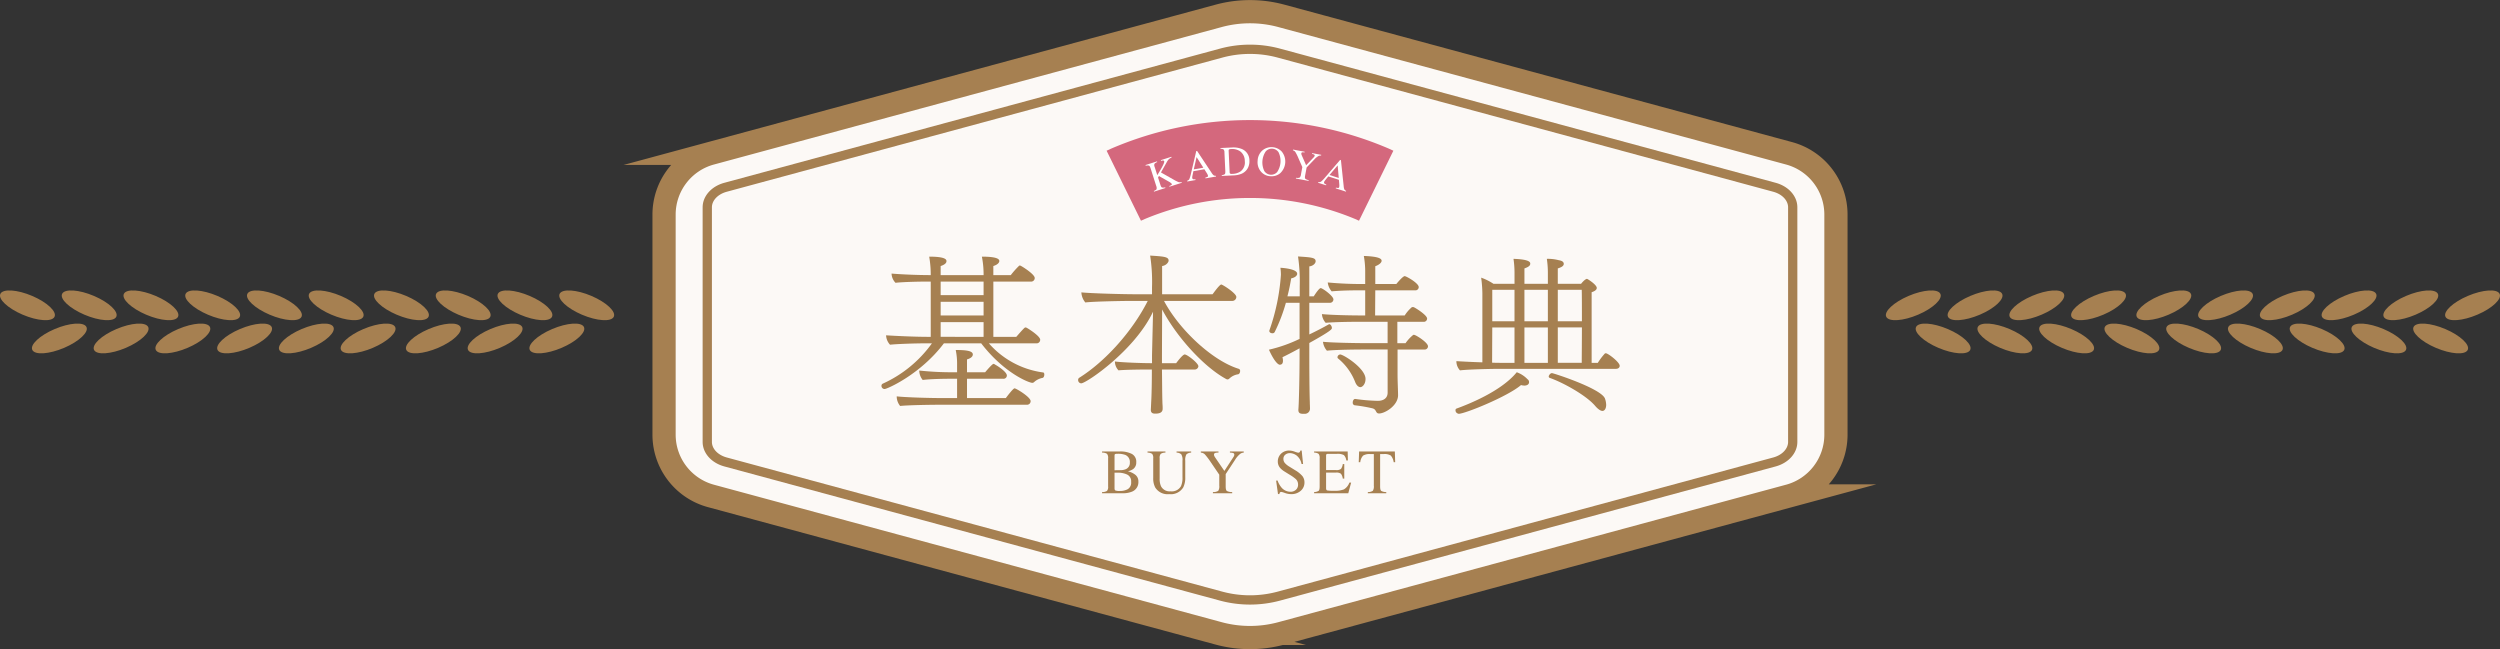 <svg xmlns="http://www.w3.org/2000/svg" width="596.605" height="154.932" viewBox="0 0 596.605 154.932">
  <rect x="0" y="0" width="596.605" height="154.932" fill="#333333" stroke="none"/>
  <g id="グループ_4739" data-name="グループ 4739" transform="translate(848.455 13804.936)">
    <g id="グループ_4008" data-name="グループ 4008">
      <path id="パス_4700" data-name="パス 4700" d="M166.017,93.871v52.522a15.148,15.148,0,0,0,11.19,14.622l121.157,32.8a28.636,28.636,0,0,0,14.968,0l121.157-32.8a15.148,15.148,0,0,0,11.19-14.622V93.871a15.148,15.148,0,0,0-11.19-14.622L313.332,46.45a28.636,28.636,0,0,0-14.968,0l-121.157,32.8a15.148,15.148,0,0,0-11.19,14.622" transform="translate(-856 -13847.601)" fill="#fcf9f6"/>
      <path id="パス_4701" data-name="パス 4701" d="M166.017,93.871v52.522a15.148,15.148,0,0,0,11.19,14.622l121.157,32.8a28.636,28.636,0,0,0,14.968,0l121.157-32.8a15.148,15.148,0,0,0,11.19-14.622V93.871a15.148,15.148,0,0,0-11.19-14.622L313.332,46.45a28.636,28.636,0,0,0-14.968,0l-121.157,32.8A15.148,15.148,0,0,0,166.017,93.871Z" transform="translate(-856 -13847.601)" fill="none" stroke="#a68051" stroke-miterlimit="10" stroke-width="5.539"/>
      <path id="パス_4702" data-name="パス 4702" d="M305.849,185.836a26.062,26.062,0,0,1-6.813-.893L180.7,152.909c-2.614-.707-4.37-2.633-4.37-4.79V92.143c0-2.158,1.756-4.082,4.37-4.79L299.036,55.318a26.489,26.489,0,0,1,13.625,0L431,87.353c2.614.707,4.37,2.631,4.37,4.79v55.976c0,2.158-1.756,4.083-4.37,4.79L312.661,184.943a26.055,26.055,0,0,1-6.812.893" transform="translate(-856 -13847.601)" fill="#fcf9f6"/>
      <path id="パス_4703" data-name="パス 4703" d="M305.849,55.536a24.992,24.992,0,0,1,6.523.852L430.708,88.423c2.124.574,3.551,2.07,3.551,3.72V148.12c0,1.65-1.427,3.146-3.551,3.72L312.371,183.875a25.339,25.339,0,0,1-13.046,0L180.99,151.84c-2.124-.575-3.552-2.07-3.552-3.72V92.143c0-1.65,1.428-3.145,3.552-3.72L299.327,56.388a24.979,24.979,0,0,1,6.522-.852m0-2.216a27.265,27.265,0,0,0-7.1.93L180.411,86.284c-3.1.84-5.188,3.195-5.188,5.859V148.12c0,2.664,2.085,5.019,5.188,5.859l118.335,32.034a27.558,27.558,0,0,0,14.2,0l118.336-32.034c3.1-.84,5.187-3.2,5.187-5.859V92.143c0-2.664-2.084-5.019-5.187-5.859L312.951,54.25a27.27,27.27,0,0,0-7.1-.93" transform="translate(-856 -13847.601)" fill="#a68051"/>
      <path id="パス_4704" data-name="パス 4704" d="M338.991,78.138a83.99,83.99,0,0,0-66.287,0l-1.076.493,8.2,16.707,1.013-.449a65.261,65.261,0,0,1,50.008,0l1.012.449,8.2-16.707Z" transform="translate(-856 -13847.601)" fill="#d4687d"/>
      <path id="パス_4705" data-name="パス 4705" d="M256.761,132.069c0,.326-.163.734-.409.775a4.194,4.194,0,0,0-1.959.939.68.68,0,0,1-.489.245c-.858,0-6.817-2.409-12.205-9.429h-8.9c-5.633,7.47-13.592,10.9-14.123,10.9a.741.741,0,0,1-.775-.775.532.532,0,0,1,.285-.49,29.32,29.32,0,0,0,11.756-9.633h-1.959c-1.633,0-6.164.122-8.041.326a3.51,3.51,0,0,1-.939-2.244c1.8.122,6.612.367,10.122.367h.531V109.864h-1.143c-1.673,0-5.388.082-7.265.286a3.323,3.323,0,0,1-.939-2.2c1.8.163,5.8.367,9.306.367h.041v-.041a24.414,24.414,0,0,0-.368-4.367c3.878,0,4.123.694,4.123,1.061v.041c0,.448-.49.857-1.388,1.143v2.163H242.27a21.554,21.554,0,0,0-.408-4.408c3.919,0,4.164.694,4.164,1.061,0,.041,0,.735-1.429,1.184v2.163h4.164a20.387,20.387,0,0,1,1.877-2.122.354.354,0,0,1,.286-.164.774.774,0,0,1,.326.123c.531.285,3.225,2,3.225,2.857a.858.858,0,0,1-.939.857H244.6v13.184h5.47c1.959-2.245,2.04-2.245,2.2-2.245a.584.584,0,0,1,.285.082c.531.285,3.225,2,3.225,2.857a.858.858,0,0,1-.939.857H243.536a20.85,20.85,0,0,0,12.9,6.939c.245,0,.327.245.327.531m-3.266,6.326a.858.858,0,0,1-.939.857h-20.98c-1.877,0-7.265.082-9.224.286a3.668,3.668,0,0,1-.817-2.164v-.122c2.205.245,7.837.408,11.062.408h3.347v-4.612h-1.755c-1.143,0-4.49.041-6.449.286a3.54,3.54,0,0,1-.817-2.123v-.122a73.321,73.321,0,0,0,8.286.408h.735V129.66a15.941,15.941,0,0,0-.326-3.469c2.326,0,4.081.163,4.081,1.061,0,.531-.531.939-1.388,1.184V131.5h4.327c1.632-1.919,1.918-2,2-2a.369.369,0,0,1,.286.122c1.061.572,2.9,1.878,2.9,2.654a.787.787,0,0,1-.9.775h-8.613v4.612h9.265c.327-.449,1.756-2.326,2.083-2.326.367,0,3.836,2.081,3.836,3.061M242.27,109.864H232.025v3.225H242.27Zm0,4.816H232.025v3.266H242.27Zm0,4.857H232.025v3.511H242.27Z" transform="translate(-856 -13847.601)" fill="#a68051"/>
      <path id="パス_4706" data-name="パス 4706" d="M303.49,131.211c0,.367-.2.734-.49.775a3.818,3.818,0,0,0-2.122,1.062.588.588,0,0,1-.409.163.6.6,0,0,1-.285-.081c-5.143-2.776-11.674-9.756-15.306-16.613l-.041,10.9v1.918h3.387c.245-.326,1.552-2.081,2.041-2.081.613,0,3.266,2.081,3.266,2.816a.872.872,0,0,1-.939.776h-7.755c.041,2.571.041,6,.122,8.2a10.294,10.294,0,0,1,.041,1.184c0,1.02-1.021,1.143-1.715,1.143h-.122c-.612,0-.98-.245-.98-.9V140.4s.041-.735.082-1.714c.122-2,.163-5.307.163-7.837h-1.265c-1.347,0-5.306.041-6.694.2a3.061,3.061,0,0,1-.857-2.123c1.673.245,6.653.408,8.653.408h.2v-1.918l.245-10.367c-4.367,9.266-15.959,17.1-17.143,17.1a.776.776,0,0,1-.735-.815.6.6,0,0,1,.286-.531c6.2-3.878,12.653-11.062,16.327-18.327h-4.041c-1.714,0-8.9.123-10.857.368a4.1,4.1,0,0,1-.939-2.327v-.081c2.245.244,9.919.448,12.816.448h4.041v-1.673a41.015,41.015,0,0,0-.449-7.552c3.225.2,4.408.286,4.408,1.184a.957.957,0,0,1-.081.327,1.949,1.949,0,0,1-1.469.979v6.735h12.041c.285-.367,1.673-2.326,2.081-2.326.286,0,3.592,2.082,3.592,2.979a.968.968,0,0,1-1.02.939H285.326c3.633,6.857,11.552,14.286,17.838,16.205a.494.494,0,0,1,.326.53" transform="translate(-856 -13847.601)" fill="#a68051"/>
      <path id="パス_4707" data-name="パス 4707" d="M325.758,114.109a.829.829,0,0,1-.938.816H320v7.552c1.8-.858,3.429-1.715,4.653-2.409a.151.151,0,0,1,.123-.041c.285,0,.612.49.612.9,0,.286-.082.653-5.388,3.592v2.857c0,1.144,0,7.592.122,11.266,0,.408.041,1.1.041,1.592a1.225,1.225,0,0,1-1.306,1.183h-.367c-.572,0-1.1-.122-1.1-.9V140.4c.122-1.061.286-7.714.286-13.021v-1.592c-1.633.9-3.143,1.674-4.082,2.123a3.573,3.573,0,0,1,.122.817c0,.448-.122.734-.327.856a.906.906,0,0,1-.407.123c-.7,0-1.837-1.8-2.613-3.591a34.442,34.442,0,0,0,7.307-2.573v-8.612h-3.266a39.546,39.546,0,0,1-2.653,6.939.559.559,0,0,1-.531.327c-.612,0-.775-.368-.775-.572,0-.041.041-.123.041-.163a49.657,49.657,0,0,0,2.734-13.225,12.836,12.836,0,0,0-.122-1.673c.653.041,4,.285,4,1.428v.123c-.122.449-.612.816-1.428.979-.245,1.47-.531,2.9-.9,4.286h2.938v-2.367a40.728,40.728,0,0,0-.408-7.144c3.266.205,4.205.287,4.205,1.144,0,.53-.654,1.143-1.511,1.224v7.143h1.061c.531-.816,1.306-1.959,1.674-1.959.408,0,3.02,1.877,3.02,2.694m22.572,11.184a.786.786,0,0,1-.9.775h-6.367v6c0,1.674.122,3.878.122,4.9,0,2.49-3.143,4.368-4.53,4.368-.9,0-.531-.939-1.552-1.224a35.62,35.62,0,0,0-4.285-.736.6.6,0,0,1-.45-.652c0-.408.205-.858.572-.858h.041a43.156,43.156,0,0,0,5.388.45c1.306,0,2.327-.613,2.327-1.959V126.068h-5.266c-2.041,0-6.98.042-9.225.286a3.921,3.921,0,0,1-.939-2.122c1.919.2,7.389.326,11.225.326h4.2v-5.1h-6.735c-2,0-5.8.04-8.041.244a3.476,3.476,0,0,1-.9-2.081c1.918.2,6.163.326,10,.326h.326v-6h-1.224c-2,0-4.531.041-6.776.246a3.921,3.921,0,0,1-.939-2.123,85.892,85.892,0,0,0,8.776.368h.163v-3.1a20.965,20.965,0,0,0-.326-3.592c3.306.122,4.245.572,4.245,1.143,0,.49-.694,1.02-1.51,1.307v4.245h5.02c.163-.2,1.551-1.878,2-1.878.367,0,3.347,1.674,3.347,2.612a.786.786,0,0,1-.9.775h-9.469l-.041,6h7.061a8.832,8.832,0,0,1,1.592-1.877.372.372,0,0,1,.327-.123.6.6,0,0,1,.285.041c.613.286,3.143,1.918,3.143,2.694a.787.787,0,0,1-.9.776h-6.2v5.1h1.959a9.213,9.213,0,0,1,1.715-1.877.368.368,0,0,1,.285-.123c.041,0,.123.041.163.041.776.286,3.184,1.878,3.184,2.694m-14.9,7.8c0,1.225-.735,1.959-1.225,1.959-.448,0-.938-.408-1.265-1.266a13.636,13.636,0,0,0-4.082-5.591.373.373,0,0,1-.122-.286.7.7,0,0,1,.653-.653c.775,0,6.041,3.306,6.041,5.837" transform="translate(-856 -13847.601)" fill="#a68051"/>
      <path id="パス_4708" data-name="パス 4708" d="M371.3,134.681a3.008,3.008,0,0,1-.776-.123c-3.183,2.735-13.388,6.857-14.857,6.857a1,1,0,0,1-.694-.448,1.192,1.192,0,0,1-.082-.368.4.4,0,0,1,.286-.448c2.572-.94,10.572-4.041,14.327-8.654a6.651,6.651,0,0,1,2.571,1.673.8.8,0,0,1,.368.7c0,.53-.49.816-1.143.816m22.776-4.735c0,.368-.286.735-.9.735H365.427c-1.877,0-7.551.122-9.47.367a3.243,3.243,0,0,1-.857-2.041v-.163c.613.041,3.388.2,6.2.285V112.6a30.835,30.835,0,0,0-.286-3.674,13.219,13.219,0,0,1,2.939,1.47h5.02v-2.613a22.85,22.85,0,0,0-.245-3.347c3.756.123,4,.776,4,1.143s-.2.735-1.388,1.143v3.674h5.592v-2.613a22.85,22.85,0,0,0-.245-3.347,10.075,10.075,0,0,1,2.857.327c.734.122,1.184.367,1.184.9-.041.491-.531.776-1.429,1.062v3.674h5.551c.857-1.062,1.306-1.184,1.388-1.184a.31.31,0,0,1,.2.081c.2.082,2.164,1.348,2.164,2.082,0,.531-.7.858-1.225,1.021v16.857h1.469a16.084,16.084,0,0,1,1.592-2.123.368.368,0,0,1,.327-.163c.53,0,3.306,2.123,3.306,2.98m-25.1-9.143h-5.306l-.041,8.408c1.062.041,2.041.041,2.776.041h2.571Zm0-8.979h-5.306v7.51h5.306Zm7.96,0h-5.592v7.51h5.592Zm0,8.979h-5.592v8.449h5.592Zm13.918,18.449c0,.817-.326,1.47-.9,1.47-.408,0-1.02-.367-1.755-1.225-2.122-2.49-7.632-5.55-10.816-6.653a.382.382,0,0,1-.245-.326c0-.245.367-.817.775-.817.327,0,11.756,3.673,12.654,6.081a4.938,4.938,0,0,1,.285,1.47m-5.837-27.428H379.3v7.509h5.755c0-3.1,0-6.041-.041-7.509M379.3,120.8v8.449h5.714c0-1.633.041-5.02.041-8.449Z" transform="translate(-856 -13847.601)" fill="#a68051"/>
      <path id="パス_4718" data-name="パス 4718" d="M282.894,88.238c.381-.155.6-.3.66-.44a1.4,1.4,0,0,0-.106-.818l-1.329-4.166q-.166-.521-.372-.624a1.29,1.29,0,0,0-.771.036l-.057-.177,2.734-.873.057.178a1.275,1.275,0,0,0-.667.419,1.021,1.021,0,0,0,.051.728l.628,1.968q.647-1.04,1.04-1.75.7-1.281.617-1.552a.255.255,0,0,0-.252-.2,1.609,1.609,0,0,0-.505.094l-.058-.178,2.517-.8.057.177a2.225,2.225,0,0,0-.669.41,3.672,3.672,0,0,0-.551.811l-1.32,2.336,3.075,1.741a8.731,8.731,0,0,0,1.116.561,1.465,1.465,0,0,0,.731,0l.053.164-2.938.937-.053-.164a2.291,2.291,0,0,0,.52-.235.2.2,0,0,0,.079-.24.62.62,0,0,0-.17-.215,2.254,2.254,0,0,0-.41-.289l-2.487-1.408-.209.369.555,1.738q.171.536.378.628a1.418,1.418,0,0,0,.766-.035l.053.164-2.711.864Z" transform="translate(-856 -13847.601)" fill="#fff"/>
      <path id="パス_4719" data-name="パス 4719" d="M290.876,85.981l-.032-.185a.816.816,0,0,0,.525-.387,8.118,8.118,0,0,0,.425-1.454l1.227-5.233.2-.034,3.449,5.2a2.376,2.376,0,0,0,.515.623.95.95,0,0,0,.528.1l.032.184-2.526.437-.032-.185a2.263,2.263,0,0,0,.546-.191c.077-.052.1-.149.078-.3a1.179,1.179,0,0,0-.093-.247,2.856,2.856,0,0,0-.2-.362l-.563-.887-2.618.452q-.217,1.042-.256,1.27a1.082,1.082,0,0,0-.016.353.356.356,0,0,0,.263.313,1.684,1.684,0,0,0,.49,0l.031.184Zm3.837-3.291L293.1,80.151l-.671,2.934Z" transform="translate(-856 -13847.601)" fill="#fff"/>
      <path id="パス_4720" data-name="パス 4720" d="M299.113,84.463a1.487,1.487,0,0,0,.709-.231c.107-.1.152-.336.134-.715l-.209-4.479a1.049,1.049,0,0,0-.2-.7,1.253,1.253,0,0,0-.732-.163l-.009-.186,2.714-.127a5.367,5.367,0,0,1,2.342.345,2.934,2.934,0,0,1,1.846,2.821,3.415,3.415,0,0,1-.24,1.444,2.951,2.951,0,0,1-.873,1.19,3.127,3.127,0,0,1-.8.485,5.52,5.52,0,0,1-1.884.374l-2.8.13Zm2.016-.36a1.042,1.042,0,0,0,.5.056,3.66,3.66,0,0,0,1.92-.559,2.651,2.651,0,0,0,1.056-2.51,2.828,2.828,0,0,0-1.073-2.287,3.366,3.366,0,0,0-2.219-.567.98.98,0,0,0-.456.1c-.078.053-.113.163-.106.331l.239,5.122a.364.364,0,0,0,.136.319" transform="translate(-856 -13847.601)" fill="#fff"/>
      <path id="パス_4721" data-name="パス 4721" d="M308.863,78.515a3.381,3.381,0,0,1,4.57.329,3.8,3.8,0,0,1-.4,5.177,3.208,3.208,0,0,1-2.315.7,3.145,3.145,0,0,1-2.279-1.124,3.457,3.457,0,0,1-.77-2.575,3.419,3.419,0,0,1,1.2-2.51m.4,4.98a1.939,1.939,0,0,0,3.054.235,4.748,4.748,0,0,0,.328-4.74,1.955,1.955,0,0,0-1.462-.839,1.919,1.919,0,0,0-1.585.65,4.729,4.729,0,0,0-.335,4.694" transform="translate(-856 -13847.601)" fill="#fff"/>
      <path id="パス_4722" data-name="パス 4722" d="M318.89,78.876l-.035.185a1.49,1.49,0,0,0-.532-.045.262.262,0,0,0-.225.238.55.55,0,0,0,0,.163,1.048,1.048,0,0,0,.084.273L319.24,82.1l1.829-1.906a1.01,1.01,0,0,0,.157-.212.576.576,0,0,0,.052-.129.282.282,0,0,0-.175-.324,1.807,1.807,0,0,0-.455-.135l.034-.184,2.166.4-.035.185a1.01,1.01,0,0,0-.569.078,3.639,3.639,0,0,0-1,.8l-1.882,1.961L319,84.566c-.072.384-.054.634.052.752a1.722,1.722,0,0,0,.8.333l-.034.184-3.024-.566.035-.184a1.477,1.477,0,0,0,.872-.044,1.306,1.306,0,0,0,.314-.778l.321-1.72-.94-2.145a11.753,11.753,0,0,0-.708-1.436.97.97,0,0,0-.6-.421l.035-.184Z" transform="translate(-856 -13847.601)" fill="#fff"/>
      <path id="パス_4723" data-name="パス 4723" d="M322.106,86.282l.057-.177a.823.823,0,0,0,.644-.1,8.069,8.069,0,0,0,1.049-1.1l3.5-4.076.191.061.658,6.208a2.43,2.43,0,0,0,.169.791.957.957,0,0,0,.425.328l-.057.178-2.442-.779.057-.177a2.332,2.332,0,0,0,.571.082c.093-.01.161-.085.206-.225a1.191,1.191,0,0,0,.032-.263,2.823,2.823,0,0,0-.012-.415l-.09-1.047-2.532-.806q-.674.824-.813,1.008a1.136,1.136,0,0,0-.177.306.357.357,0,0,0,.089.4,1.666,1.666,0,0,0,.432.23l-.057.178Zm4.923-1.148-.258-3-1.949,2.293Z" transform="translate(-856 -13847.601)" fill="#fff"/>
      <g id="グループ_4149" data-name="グループ 4149" transform="translate(-1100.455 -9275.75)">
        <path id="パス_5998" data-name="パス 5998" d="M0,9.911A2.178,2.178,0,0,0,1.176,9.63a1.477,1.477,0,0,0,.268-1.074V1.848A1.488,1.488,0,0,0,1.176.777,2.067,2.067,0,0,0,0,.493V.214H4.223A6.006,6.006,0,0,1,7.1.8,2.093,2.093,0,0,1,8.159,2.8a1.9,1.9,0,0,1-.744,1.621,3.5,3.5,0,0,1-1.259.523,4.513,4.513,0,0,1,1.775.835,1.974,1.974,0,0,1,.736,1.638A2.417,2.417,0,0,1,7.034,9.845a5.693,5.693,0,0,1-2.119.346H0ZM5.67,4.439a1.6,1.6,0,0,0,.958-1.586A1.8,1.8,0,0,0,5.523,1.031,5.04,5.04,0,0,0,3.667.773a1.239,1.239,0,0,0-.581.081c-.074.054-.111.2-.111.443V4.7l1.436-.022A3.143,3.143,0,0,0,5.67,4.439M6.156,9.2a1.814,1.814,0,0,0,.781-1.723,1.758,1.758,0,0,0-.913-1.73A5.118,5.118,0,0,0,3.7,5.28H3.259c-.062,0-.156,0-.284-.008V9.028q0,.39.221.5a2.781,2.781,0,0,0,1.023.114A3.826,3.826,0,0,0,6.156,9.2" transform="translate(515 -4421.664)" fill="#a68051"/>
        <path id="パス_5999" data-name="パス 5999" d="M15.123.214V.493A2.048,2.048,0,0,0,14,.784a1.5,1.5,0,0,0-.258,1.065V6.672a4.289,4.289,0,0,0,.324,1.848,2.316,2.316,0,0,0,2.29,1.208A2.516,2.516,0,0,0,18.834,8.49a4.9,4.9,0,0,0,.354-2.135V2.43A2.546,2.546,0,0,0,18.894.888a1.786,1.786,0,0,0-1.12-.4V.214h3.491V.493A1.726,1.726,0,0,0,20.12.917a2.709,2.709,0,0,0-.269,1.513V6.355a5.133,5.133,0,0,1-.479,2.437A3.48,3.48,0,0,1,16.014,10.4a3.467,3.467,0,0,1-3.329-1.59,4.612,4.612,0,0,1-.478-2.253V1.849A1.5,1.5,0,0,0,11.953.792a2.016,2.016,0,0,0-1.108-.3V.214Z" transform="translate(515 -4421.664)" fill="#a68051"/>
        <path id="パス_6000" data-name="パス 6000" d="M27.781.214V.493a2.331,2.331,0,0,0-.8.081.4.4,0,0,0-.266.412.836.836,0,0,0,.045.241,1.651,1.651,0,0,0,.2.379L29.183,4.86l2.165-3.306a1.492,1.492,0,0,0,.173-.354.833.833,0,0,0,.041-.206.419.419,0,0,0-.346-.426,2.687,2.687,0,0,0-.707-.075V.214h3.3V.493a1.531,1.531,0,0,0-.815.273,5.416,5.416,0,0,0-1.257,1.451L29.5,5.618V8.552q0,.875.283,1.092a2.624,2.624,0,0,0,1.271.267v.281h-4.6V9.911a2.23,2.23,0,0,0,1.271-.3,1.951,1.951,0,0,0,.246-1.232V5.759L26,2.864A17.646,17.646,0,0,0,24.563.946a1.456,1.456,0,0,0-1-.453V.214Z" transform="translate(515 -4421.664)" fill="#a68051"/>
        <path id="パス_6001" data-name="パス 6001" d="M41.879,7.157a5.43,5.43,0,0,0,.9,1.62A2.811,2.811,0,0,0,45,9.831a1.84,1.84,0,0,0,1.246-.457A1.6,1.6,0,0,0,46.775,8.1a1.784,1.784,0,0,0-.528-1.282A9.522,9.522,0,0,0,44.792,5.78l-1.287-.8a4.63,4.63,0,0,1-.927-.743,2.309,2.309,0,0,1-.64-1.576A2.576,2.576,0,0,1,42.7.759,2.718,2.718,0,0,1,44.707,0a3.876,3.876,0,0,1,1.24.254,5.254,5.254,0,0,0,.828.254.475.475,0,0,0,.387-.132A.96.96,0,0,0,47.328,0h.309l.332,3.211h-.361a3.394,3.394,0,0,0-1.182-2.026A2.794,2.794,0,0,0,44.817.611a1.686,1.686,0,0,0-1.079.364,1.221,1.221,0,0,0-.46,1.013,1.483,1.483,0,0,0,.352.994,4.568,4.568,0,0,0,1.1.876l1.324.818A6.88,6.88,0,0,1,47.8,6.082a2.422,2.422,0,0,1,.5,1.532A2.545,2.545,0,0,1,47.413,9.6a3.316,3.316,0,0,1-2.287.8,4.43,4.43,0,0,1-1.461-.265,5.541,5.541,0,0,0-.873-.265.374.374,0,0,0-.357.162,1.014,1.014,0,0,0-.122.346h-.331l-.449-3.211Z" transform="translate(515 -4421.664)" fill="#a68051"/>
        <path id="パス_6002" data-name="パス 6002" d="M50.6,9.911a2.221,2.221,0,0,0,1.079-.3q.246-.21.246-1.058V1.848A1.571,1.571,0,0,0,51.687.8,1.8,1.8,0,0,0,50.6.493V.214h8.012l.051,2.157h-.383a2.136,2.136,0,0,0-.574-1.29A3.2,3.2,0,0,0,56,.788H53.948c-.221,0-.358.035-.409.106a.73.73,0,0,0-.078.4V4.661h2.327a1.782,1.782,0,0,0,1.23-.285,2.485,2.485,0,0,0,.427-1.158H57.8V6.7h-.353a2.5,2.5,0,0,0-.435-1.16,1.773,1.773,0,0,0-1.222-.283H53.461V8.991q0,.45.284.53a9.586,9.586,0,0,0,1.7.081,5.737,5.737,0,0,0,2.263-.335,3.065,3.065,0,0,0,1.313-1.624h.419l-.685,2.548H50.6Z" transform="translate(515 -4421.664)" fill="#a68051"/>
        <path id="パス_6003" data-name="パス 6003" d="M61.341.214h8.527l.081,2.563h-.36A3.082,3.082,0,0,0,68.915,1.2,2.77,2.77,0,0,0,67.195.84h-.839V8.557q0,.871.272,1.08a2.508,2.508,0,0,0,1.193.274v.281h-4.4V9.911A2.085,2.085,0,0,0,64.618,9.6a1.972,1.972,0,0,0,.236-1.217V.84h-.847A2.884,2.884,0,0,0,62.3,1.2a2.671,2.671,0,0,0-.681,1.577h-.368Z" transform="translate(515 -4421.664)" fill="#a68051"/>
      </g>
    </g>
    <g id="グループ_4007" data-name="グループ 4007">
      <g id="グループ_4006" data-name="グループ 4006">
        <path id="パス_4724" data-name="パス 4724" d="M148.7,113.289c-3.562-1.521-6.961-1.753-7.593-.518s1.745,3.47,5.307,4.991,6.962,1.753,7.593.518-1.745-3.47-5.307-4.991" transform="translate(-856 -13847.601)" fill="#a68051"/>
        <path id="パス_4725" data-name="パス 4725" d="M139.292,121.2c3.562-1.521,6.961-1.753,7.593-.518s-1.745,3.47-5.307,4.991-6.962,1.754-7.593.518,1.745-3.47,5.307-4.991" transform="translate(-856 -13847.601)" fill="#a68051"/>
        <path id="パス_4726" data-name="パス 4726" d="M133.96,113.289c-3.562-1.521-6.962-1.753-7.593-.518s1.745,3.47,5.307,4.991,6.962,1.753,7.593.518-1.745-3.47-5.307-4.991" transform="translate(-856 -13847.601)" fill="#a68051"/>
        <path id="パス_4727" data-name="パス 4727" d="M124.557,121.2c3.562-1.521,6.962-1.753,7.593-.518s-1.745,3.47-5.307,4.991-6.962,1.754-7.593.518,1.745-3.47,5.307-4.991" transform="translate(-856 -13847.601)" fill="#a68051"/>
        <path id="パス_4728" data-name="パス 4728" d="M119.225,113.289c-3.562-1.521-6.962-1.753-7.593-.518s1.745,3.47,5.307,4.991,6.962,1.753,7.593.518-1.745-3.47-5.307-4.991" transform="translate(-856 -13847.601)" fill="#a68051"/>
        <path id="パス_4729" data-name="パス 4729" d="M109.822,121.2c3.562-1.521,6.962-1.753,7.593-.518s-1.745,3.47-5.307,4.991-6.962,1.754-7.593.518,1.745-3.47,5.307-4.991" transform="translate(-856 -13847.601)" fill="#a68051"/>
        <path id="パス_4730" data-name="パス 4730" d="M104.491,113.289c-3.562-1.521-6.962-1.753-7.593-.518s1.745,3.47,5.307,4.991,6.962,1.753,7.593.518-1.745-3.47-5.307-4.991" transform="translate(-856 -13847.601)" fill="#a68051"/>
        <path id="パス_4731" data-name="パス 4731" d="M94.245,121.2c3.562-1.521,6.962-1.753,7.593-.518s-1.745,3.47-5.307,4.991-6.962,1.754-7.593.518,1.745-3.47,5.307-4.991" transform="translate(-856 -13847.601)" fill="#a68051"/>
        <path id="パス_4732" data-name="パス 4732" d="M88.914,113.289c-3.562-1.521-6.962-1.753-7.593-.518s1.745,3.47,5.307,4.991,6.962,1.753,7.593.518-1.745-3.47-5.307-4.991" transform="translate(-856 -13847.601)" fill="#a68051"/>
        <path id="パス_4733" data-name="パス 4733" d="M79.51,121.2c3.562-1.521,6.962-1.753,7.593-.518s-1.745,3.47-5.307,4.991-6.962,1.754-7.593.518,1.745-3.47,5.307-4.991" transform="translate(-856 -13847.601)" fill="#a68051"/>
        <path id="パス_4734" data-name="パス 4734" d="M74.179,113.289c-3.562-1.521-6.962-1.753-7.593-.518s1.745,3.47,5.307,4.991,6.962,1.753,7.593.518-1.745-3.47-5.307-4.991" transform="translate(-856 -13847.601)" fill="#a68051"/>
        <path id="パス_4735" data-name="パス 4735" d="M64.776,121.2c3.562-1.521,6.962-1.753,7.593-.518s-1.745,3.47-5.307,4.991-6.962,1.754-7.593.518,1.745-3.47,5.307-4.991" transform="translate(-856 -13847.601)" fill="#a68051"/>
        <path id="パス_4736" data-name="パス 4736" d="M59.444,113.289c-3.562-1.521-6.962-1.753-7.593-.518s1.745,3.47,5.307,4.991,6.962,1.753,7.593.518-1.745-3.47-5.307-4.991" transform="translate(-856 -13847.601)" fill="#a68051"/>
        <path id="パス_4737" data-name="パス 4737" d="M50.041,121.2c3.562-1.521,6.961-1.753,7.593-.518s-1.745,3.47-5.308,4.991-6.961,1.754-7.592.518,1.745-3.47,5.307-4.991" transform="translate(-856 -13847.601)" fill="#a68051"/>
        <path id="パス_4738" data-name="パス 4738" d="M44.71,113.289c-3.562-1.521-6.962-1.753-7.593-.518s1.745,3.47,5.307,4.991,6.962,1.753,7.593.518-1.745-3.47-5.307-4.991" transform="translate(-856 -13847.601)" fill="#a68051"/>
        <path id="パス_4739" data-name="パス 4739" d="M35.306,121.2c3.562-1.521,6.962-1.753,7.593-.518s-1.745,3.47-5.307,4.991-6.962,1.754-7.593.518,1.745-3.47,5.307-4.991" transform="translate(-856 -13847.601)" fill="#a68051"/>
        <path id="パス_4740" data-name="パス 4740" d="M29.975,113.289c-3.562-1.521-6.962-1.753-7.593-.518s1.745,3.47,5.307,4.991,6.962,1.753,7.593.518-1.745-3.47-5.307-4.991" transform="translate(-856 -13847.601)" fill="#a68051"/>
        <path id="パス_4741" data-name="パス 4741" d="M20.572,121.2c3.562-1.521,6.962-1.753,7.593-.518s-1.745,3.47-5.307,4.991-6.962,1.754-7.593.518,1.745-3.47,5.307-4.991" transform="translate(-856 -13847.601)" fill="#a68051"/>
        <path id="パス_4742" data-name="パス 4742" d="M15.24,113.289c-3.562-1.521-6.962-1.753-7.593-.518s1.745,3.47,5.307,4.991,6.962,1.753,7.593.518-1.745-3.47-5.307-4.991" transform="translate(-856 -13847.601)" fill="#a68051"/>
      </g>
      <g id="グループ_4005" data-name="グループ 4005">
        <path id="パス_4743" data-name="パス 4743" d="M463,113.289c3.563-1.521,6.961-1.753,7.593-.518s-1.745,3.47-5.306,4.991-6.962,1.753-7.594.518,1.745-3.47,5.307-4.991" transform="translate(-856 -13847.601)" fill="#a68051"/>
        <path id="パス_4744" data-name="パス 4744" d="M472.4,121.2c-3.562-1.521-6.961-1.753-7.593-.518s1.745,3.47,5.307,4.991,6.962,1.754,7.593.518-1.745-3.47-5.307-4.991" transform="translate(-856 -13847.601)" fill="#a68051"/>
        <path id="パス_4745" data-name="パス 4745" d="M477.736,113.289c3.562-1.521,6.962-1.753,7.593-.518s-1.745,3.47-5.307,4.991-6.962,1.753-7.593.518,1.745-3.47,5.307-4.991" transform="translate(-856 -13847.601)" fill="#a68051"/>
        <path id="パス_4746" data-name="パス 4746" d="M487.139,121.2c-3.562-1.521-6.962-1.753-7.593-.518s1.745,3.47,5.307,4.991,6.962,1.754,7.593.518-1.745-3.47-5.307-4.991" transform="translate(-856 -13847.601)" fill="#a68051"/>
        <path id="パス_4747" data-name="パス 4747" d="M492.471,113.289c3.562-1.521,6.962-1.753,7.593-.518s-1.745,3.47-5.307,4.991-6.962,1.753-7.593.518,1.745-3.47,5.307-4.991" transform="translate(-856 -13847.601)" fill="#a68051"/>
        <path id="パス_4748" data-name="パス 4748" d="M501.874,121.2c-3.562-1.521-6.962-1.753-7.593-.518s1.745,3.47,5.307,4.991,6.962,1.754,7.593.518-1.745-3.47-5.307-4.991" transform="translate(-856 -13847.601)" fill="#a68051"/>
        <path id="パス_4749" data-name="パス 4749" d="M507.206,113.289c3.562-1.521,6.962-1.753,7.593-.518s-1.745,3.47-5.307,4.991-6.962,1.753-7.593.518,1.745-3.47,5.307-4.991" transform="translate(-856 -13847.601)" fill="#a68051"/>
        <path id="パス_4750" data-name="パス 4750" d="M517.451,121.2c-3.562-1.521-6.962-1.753-7.593-.518s1.745,3.47,5.307,4.991,6.962,1.754,7.593.518-1.745-3.47-5.307-4.991" transform="translate(-856 -13847.601)" fill="#a68051"/>
        <path id="パス_4751" data-name="パス 4751" d="M522.782,113.289c3.562-1.521,6.962-1.753,7.593-.518s-1.745,3.47-5.307,4.991-6.962,1.753-7.593.518,1.745-3.47,5.307-4.991" transform="translate(-856 -13847.601)" fill="#a68051"/>
        <path id="パス_4752" data-name="パス 4752" d="M532.186,121.2c-3.562-1.521-6.962-1.753-7.593-.518s1.745,3.47,5.307,4.991,6.962,1.754,7.593.518-1.745-3.47-5.307-4.991" transform="translate(-856 -13847.601)" fill="#a68051"/>
        <path id="パス_4753" data-name="パス 4753" d="M537.517,113.289c3.562-1.521,6.962-1.753,7.593-.518s-1.745,3.47-5.307,4.991-6.962,1.753-7.593.518,1.745-3.47,5.307-4.991" transform="translate(-856 -13847.601)" fill="#a68051"/>
        <path id="パス_4754" data-name="パス 4754" d="M546.92,121.2c-3.562-1.521-6.962-1.753-7.593-.518s1.745,3.47,5.307,4.991,6.962,1.754,7.593.518-1.745-3.47-5.307-4.991" transform="translate(-856 -13847.601)" fill="#a68051"/>
        <path id="パス_4755" data-name="パス 4755" d="M552.252,113.289c3.562-1.521,6.961-1.753,7.593-.518s-1.745,3.47-5.307,4.991-6.962,1.753-7.593.518,1.745-3.47,5.307-4.991" transform="translate(-856 -13847.601)" fill="#a68051"/>
        <path id="パス_4756" data-name="パス 4756" d="M561.655,121.2c-3.562-1.521-6.961-1.753-7.593-.518s1.745,3.47,5.308,4.991,6.961,1.754,7.592.518-1.745-3.47-5.307-4.991" transform="translate(-856 -13847.601)" fill="#a68051"/>
        <path id="パス_4757" data-name="パス 4757" d="M566.987,113.289c3.562-1.521,6.962-1.753,7.593-.518s-1.745,3.47-5.307,4.991-6.962,1.753-7.593.518,1.745-3.47,5.307-4.991" transform="translate(-856 -13847.601)" fill="#a68051"/>
        <path id="パス_4758" data-name="パス 4758" d="M576.39,121.2c-3.562-1.521-6.962-1.753-7.593-.518s1.745,3.47,5.307,4.991,6.962,1.754,7.593.518-1.745-3.47-5.307-4.991" transform="translate(-856 -13847.601)" fill="#a68051"/>
        <path id="パス_4759" data-name="パス 4759" d="M581.721,113.289c3.562-1.521,6.962-1.753,7.593-.518s-1.745,3.47-5.307,4.991-6.962,1.753-7.593.518,1.745-3.47,5.307-4.991" transform="translate(-856 -13847.601)" fill="#a68051"/>
        <path id="パス_4760" data-name="パス 4760" d="M591.125,121.2c-3.562-1.521-6.962-1.753-7.593-.518s1.745,3.47,5.307,4.991,6.962,1.754,7.593.518-1.745-3.47-5.307-4.991" transform="translate(-856 -13847.601)" fill="#a68051"/>
        <path id="パス_4761" data-name="パス 4761" d="M596.456,113.289c3.562-1.521,6.962-1.753,7.593-.518s-1.745,3.47-5.307,4.991-6.962,1.753-7.593.518,1.745-3.47,5.307-4.991" transform="translate(-856 -13847.601)" fill="#a68051"/>
      </g>
    </g>
  </g>
</svg>
